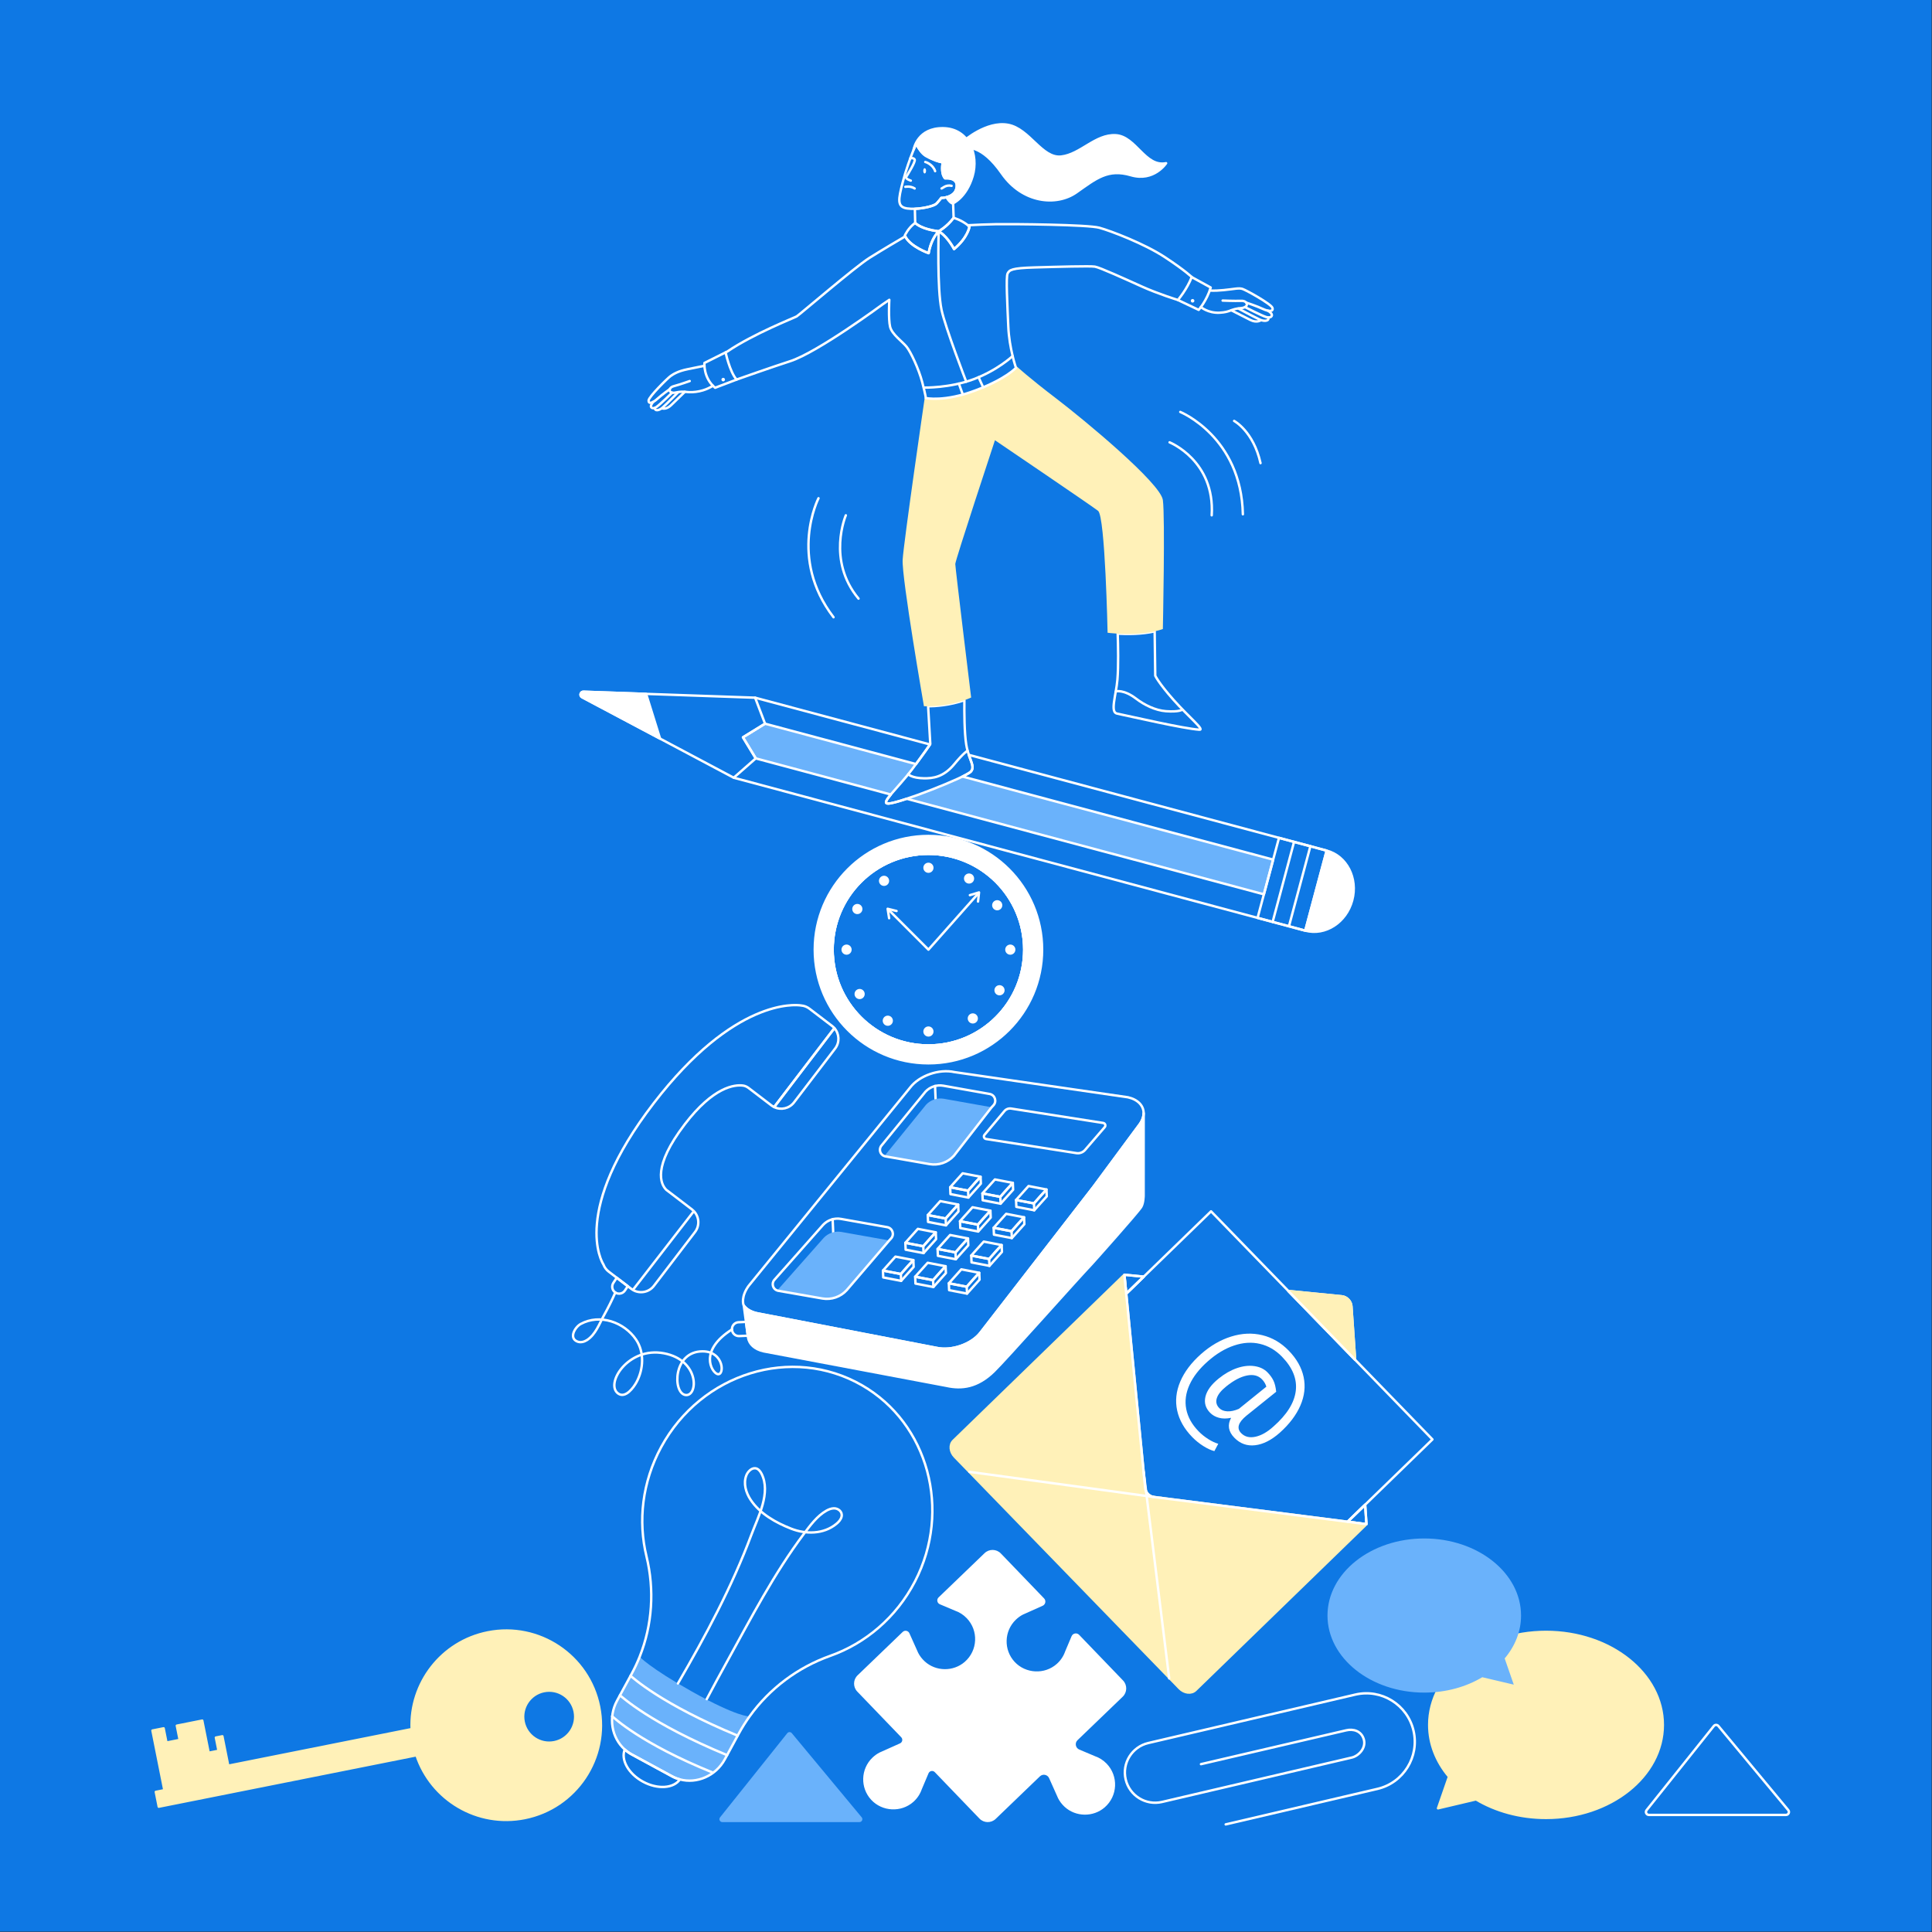<svg width="800" height="800" viewBox="0 0 800 800" fill="none" xmlns="http://www.w3.org/2000/svg">
<rect x="0" y="0" width="800" height="800" fill="#333333" stroke="none"/>
<g clip-path="url(#clip0_2387_3437)">
<path d="M0 0H799.839V799.839H0V0Z" fill="#0E78E4"/>
<path d="M599.993 735.681L595.446 748.784L611.181 745.073H611.192C619.263 749.907 629.306 752.759 640.174 752.759C666.887 752.759 688.536 735.515 688.536 714.241C688.536 692.978 666.887 675.735 640.174 675.735C613.46 675.735 591.812 692.978 591.812 714.241C591.812 722.18 594.829 729.558 599.993 735.681Z" fill="#FFF1B8"/>
<path fill-rule="evenodd" clip-rule="evenodd" d="M599.993 735.681L595.446 748.784L611.181 745.073H611.192C619.263 749.907 629.306 752.759 640.174 752.759C666.887 752.759 688.536 735.515 688.536 714.241C688.536 692.978 666.887 675.735 640.174 675.735C613.46 675.735 591.812 692.978 591.812 714.241C591.812 722.18 594.829 729.558 599.993 735.681Z" stroke="#FFF1B8" stroke-width="1.001" stroke-miterlimit="2" stroke-linecap="round" stroke-linejoin="round"/>
<path d="M379.285 316.384C378.756 317.114 378.172 317.889 377.551 318.72C374.586 322.671 371.027 326.384 368.865 328.993L312.95 314.03L307.648 305.306L316.791 299.667L379.285 316.384ZM527.191 355.957L523.35 370.319L375.452 330.746C382.806 328.31 393.171 324.176 398.564 321.549L527.191 355.957Z" fill="#6AB2FB"/>
<path fill-rule="evenodd" clip-rule="evenodd" d="M549.356 352.225L540.486 385.365L303.825 322.041L241.021 288.7C239.88 288.098 240.346 286.374 241.633 286.42L312.685 288.901L385.097 308.272C384.658 308.929 382.925 311.476 379.285 316.385L316.791 299.668L307.648 305.307L312.95 314.03L368.865 328.994C366.948 331.303 366.118 332.744 367.751 332.744C368.956 332.735 371.848 331.95 375.452 330.746L523.351 370.319L527.192 355.957L398.565 321.549C400.398 320.636 401.658 319.915 402.023 319.487C403.474 317.789 402.296 315.983 401.165 312.57L549.356 352.225Z" stroke="white" stroke-width="1.001" stroke-miterlimit="2" stroke-linecap="round" stroke-linejoin="round"/>
<path d="M549.353 352.221C557.636 354.436 562.366 363.649 559.916 372.805C557.467 381.96 548.768 387.58 540.486 385.363L549.353 352.221Z" fill="white"/>
<path d="M303.82 322.04L312.948 314.025L307.644 305.305L316.791 299.663L312.688 288.897M549.353 352.221C557.636 354.437 562.366 363.649 559.916 372.805C557.467 381.96 548.767 387.58 540.486 385.363L549.353 352.221ZM529.603 346.937L520.735 380.079L540.484 385.363L549.351 352.221L529.603 346.937Z" stroke="white" stroke-width="1.001" stroke-miterlimit="2" stroke-linecap="round" stroke-linejoin="round"/>
<path d="M273.313 305.845L267.536 287.324L241.632 286.42C240.346 286.375 239.884 288.1 241.021 288.704L273.313 305.845Z" fill="white"/>
<path d="M526.973 381.749L535.841 348.607M533.728 383.556L542.596 350.414M273.313 305.845L267.536 287.324L241.632 286.42C240.346 286.375 239.884 288.1 241.021 288.704L273.313 305.845ZM402.023 319.487C400.051 321.785 372.268 332.726 367.751 332.744C364.274 332.753 371.967 326.165 377.551 318.72C382.387 312.269 384.594 309.03 385.096 308.272C385.179 308.154 385.215 308.099 385.215 308.099L384.312 292.459C387.177 292.432 393.218 292.076 399.33 289.942C399.276 295.143 399.33 303.5 400.088 308.236C400.362 309.933 400.763 311.356 401.165 312.57C402.296 315.982 403.474 317.789 402.023 319.487Z" stroke="white" stroke-width="1.001" stroke-miterlimit="2" stroke-linecap="round" stroke-linejoin="round"/>
<path d="M376.089 320.598C376.089 320.598 377.515 322.198 382.536 322.274C386.26 322.331 390.694 321.836 395.128 316.448C399.041 311.694 400.65 310.839 400.65 310.839M489.512 293.862C489.512 293.862 488.321 294.889 482.805 294.492C478.407 294.175 473.811 291.884 470.459 289.318C465.313 285.377 462.075 286.281 462.075 286.281" stroke="white" stroke-width="1.001" stroke-miterlimit="2" stroke-linecap="round" stroke-linejoin="round"/>
<path fill-rule="evenodd" clip-rule="evenodd" d="M496.653 302.16C489.964 301.685 469.744 296.986 462.517 295.48C459.561 294.86 462.161 287.888 462.7 281.383C463.165 275.698 462.983 267.303 462.818 262.386C466.678 262.614 472.618 262.659 478.12 261.428L478.366 279.795C478.366 279.795 479.717 282.797 485.895 289.759C492.162 296.822 498.96 302.315 496.653 302.16Z" stroke="white" stroke-width="1.001" stroke-miterlimit="2" stroke-linecap="round" stroke-linejoin="round"/>
<path d="M481.514 260.47C480.419 260.853 479.279 261.163 478.12 261.428C472.618 262.66 466.678 262.614 462.818 262.386C460.272 262.24 458.63 262.003 458.63 262.003C458.63 262.003 457.645 213.826 454.689 211.526C451.732 209.227 411.986 182.291 411.986 182.291C411.986 182.291 395.561 232.002 395.561 233.535C395.561 235.068 402.131 288.829 402.131 288.829C401.2 289.249 400.26 289.613 399.329 289.942C393.217 292.077 387.176 292.433 384.312 292.46C383.216 292.479 382.587 292.442 382.587 292.442C382.587 292.442 373.335 239.229 373.773 231.783C374.211 224.337 382.924 164.597 382.924 164.597C382.924 164.597 391.072 166.524 403.938 161.652C416.803 156.779 421.055 151.779 421.055 151.779C421.055 151.779 426.001 156.341 437.498 165.111C448.994 173.879 480.528 200.03 481.514 207.037C482.5 214.045 481.514 260.47 481.514 260.47Z" fill="#FFF1B8"/>
<path fill-rule="evenodd" clip-rule="evenodd" d="M394.877 90.207C393.444 92.124 391.847 93.537 390.634 94.468C389.484 95.354 388.672 95.792 388.672 95.792C387.816 95.682 386.964 95.542 386.118 95.372C380.643 94.249 378.964 92.297 378.964 92.297L378.927 90.864L378.827 86.457C382.695 86.311 386.892 85.225 387.787 84.295C387.951 84.121 388.115 83.939 388.27 83.774C388.27 83.765 388.279 83.756 388.279 83.756C389.165 82.771 389.758 81.941 389.758 81.941C389.758 81.941 390.725 81.968 391.902 81.676C392.76 81.485 393.718 81.11 394.521 80.453L394.877 90.207Z" stroke="white" stroke-width="1.001" stroke-miterlimit="2" stroke-linecap="round" stroke-linejoin="round"/>
<path d="M402.735 72.963C400.107 81.886 394.523 84.24 394.523 84.24C394.459 84.24 393.437 84.194 391.904 81.676C393.656 81.266 395.892 80.161 396.166 77.288C396.549 73.29 391.347 73.838 391.347 73.838C389.815 72.296 390.107 68.974 390.289 67.716C390.326 67.442 390.152 67.187 389.879 67.132C388.929 66.959 386.648 66.365 383.455 64.567C381.848 63.655 380.517 61.593 379.86 60.434C379.65 60.069 379.121 60.097 378.947 60.471C378.731 60.954 378.525 61.44 378.327 61.931C378.427 61.347 380.115 52.98 390.472 53.09C401.202 53.198 405.363 64.038 402.735 72.963Z" fill="white"/>
<path fill-rule="evenodd" clip-rule="evenodd" d="M402.735 72.963C400.107 81.886 394.523 84.24 394.523 84.24C394.459 84.24 393.437 84.194 391.904 81.676C393.656 81.266 395.892 80.161 396.166 77.288C396.549 73.29 391.347 73.838 391.347 73.838C389.815 72.296 390.107 68.974 390.289 67.716C390.326 67.442 390.152 67.187 389.879 67.132C388.929 66.959 386.648 66.365 383.455 64.567C381.848 63.655 380.517 61.593 379.86 60.434C379.65 60.069 379.121 60.097 378.947 60.471C378.731 60.954 378.525 61.44 378.327 61.931C378.427 61.347 380.115 52.98 390.472 53.09C401.202 53.198 405.363 64.038 402.735 72.963Z" stroke="white" stroke-width="1.001" stroke-miterlimit="2" stroke-linecap="round" stroke-linejoin="round"/>
<path fill-rule="evenodd" clip-rule="evenodd" d="M396.165 77.288C396.028 78.765 395.371 79.769 394.523 80.453C393.72 81.11 392.762 81.485 391.904 81.676C390.726 81.968 389.76 81.941 389.76 81.941C389.76 81.941 389.167 82.771 388.281 83.756C388.281 83.756 388.272 83.765 388.272 83.774C388.117 83.939 387.953 84.121 387.789 84.295C386.894 85.225 382.697 86.311 378.829 86.457C377.724 86.485 376.657 86.457 375.689 86.321C371.31 85.718 371.967 82.598 373.774 75.535C375.006 70.727 377.049 65.079 378.318 61.967C378.318 61.949 378.327 61.94 378.327 61.931C378.524 61.44 378.731 60.954 378.947 60.471C379.121 60.097 379.65 60.069 379.86 60.434C380.517 61.593 381.848 63.655 383.455 64.567C386.648 66.365 388.929 66.959 389.879 67.132C390.152 67.187 390.326 67.442 390.289 67.716C390.107 68.974 389.815 72.296 391.347 73.838C391.347 73.838 396.548 73.29 396.165 77.288Z" stroke="white" stroke-width="1.001" stroke-miterlimit="2" stroke-linecap="round" stroke-linejoin="round"/>
<path d="M376.943 65.539C376.943 65.539 378.349 65.212 378.76 66.088C379.171 66.963 375.803 72.356 375.256 73.204C374.709 74.053 377.144 74.792 377.144 74.792M383.139 67.073C383.359 67.073 386.314 68.085 387.218 70.878" stroke="white" stroke-width="1.001" stroke-miterlimit="2" stroke-linecap="round" stroke-linejoin="round"/>
<path d="M383.467 70.741C383.467 71.346 383.203 71.836 382.878 71.836C382.554 71.836 382.291 71.346 382.291 70.741C382.291 70.136 382.554 69.646 382.878 69.646C383.203 69.646 383.467 70.136 383.467 70.741Z" fill="white"/>
<path d="M374.889 77.362C374.889 77.362 376.984 76.9 378.742 78.044M389.874 78.044C390.202 78.049 391.681 76.353 394.034 76.955" stroke="white" stroke-width="1.001" stroke-miterlimit="2" stroke-linecap="round" stroke-linejoin="round"/>
<path d="M399.139 58.299C399.139 58.299 408.501 50.047 417.411 51.688C426.321 53.331 431.412 65.732 439.419 64.828C447.426 63.925 453.626 55.508 462.002 56.001C470.379 56.492 474.156 69.386 482.861 67.579C482.861 67.579 477.81 75.34 468.285 72.547C458.759 69.755 453.914 73.861 445.701 79.651C437.489 85.441 423.406 84.14 414.866 71.835C406.324 59.531 400.092 61.338 400.092 61.338L399.139 58.299Z" fill="white"/>
<path d="M388.674 95.792C388.674 95.792 388.418 96.029 388.026 96.513C387.068 97.698 385.307 100.381 384.522 104.824C384.522 104.824 377.003 102.214 374.841 97.871C374.778 97.754 374.723 97.634 374.668 97.515C374.668 97.515 376.073 94.35 378.966 92.296C378.966 92.296 380.645 94.249 386.12 95.372C386.895 95.527 387.743 95.673 388.674 95.792ZM388.674 95.792C388.954 95.95 389.225 96.123 389.486 96.312H389.495C392.752 98.62 395.052 103.136 395.052 103.136C400.819 98.337 401.44 93.82 401.44 93.82C401.23 93.63 401.014 93.448 400.792 93.273C397.926 90.992 394.879 90.207 394.879 90.207C393.446 92.124 391.849 93.537 390.636 94.468C389.486 95.354 388.674 95.792 388.674 95.792ZM399.139 58.299C399.139 58.299 408.501 50.047 417.411 51.688C426.321 53.331 431.412 65.732 439.419 64.828C447.426 63.925 453.626 55.508 462.002 56.001C470.378 56.492 474.156 69.386 482.861 67.579C482.861 67.579 477.81 75.34 468.285 72.547C458.759 69.755 453.914 73.861 445.701 79.651C437.489 85.441 423.406 84.14 414.865 71.835C406.324 59.531 400.092 61.338 400.092 61.338L399.139 58.299Z" stroke="white" stroke-width="1.001" stroke-miterlimit="2" stroke-linecap="round" stroke-linejoin="round"/>
<path fill-rule="evenodd" clip-rule="evenodd" d="M501.332 119.058C499.69 124.533 496.35 128.31 496.35 128.31L487.701 124.204C487.701 124.204 479.543 121.687 472.755 118.62C465.966 115.555 455.4 110.737 453.375 110.409C451.348 110.08 437.991 110.463 428.355 110.737C418.72 111.011 418.008 111.832 417.241 113.2C416.475 114.569 417.132 126.23 417.515 135.264C417.898 144.297 420.69 152.29 420.69 152.29C420.69 152.29 416.803 156.779 403.938 161.652C391.072 166.524 383.353 164.827 383.353 164.827C383.353 164.827 383.353 163.896 381.875 158.257C380.396 152.618 377.112 145.775 375.442 143.639C373.772 141.505 369.337 138.493 368.572 135.318C367.805 132.143 368.243 124.15 368.243 124.15L365.505 126.011C365.505 126.011 338.57 145.912 327.155 149.58C320.093 151.843 305.393 157.035 305.393 157.035L296.114 160.566C291.187 156.542 291.679 150.301 291.679 150.301L301.205 145.538C311.963 138.229 328.715 131.678 329.865 131.021C331.015 130.364 354.008 110.573 360.003 106.795C365.095 103.592 372.668 99.14 374.839 97.871C377.002 102.215 384.52 104.824 384.52 104.824C385.305 100.381 387.067 97.698 388.025 96.513C388.417 96.029 388.673 95.792 388.673 95.792C388.953 95.95 389.224 96.123 389.484 96.312H389.493C392.751 98.62 395.05 103.136 395.05 103.136C400.817 98.337 401.438 93.82 401.438 93.82C401.228 93.631 401.012 93.448 400.79 93.273C404.257 93.09 408.683 92.889 412.369 92.835C419.65 92.725 450.472 92.999 455.235 94.313C459.998 95.627 473.904 100.91 482.445 106.549C490.985 112.188 493.558 114.788 493.558 114.788L501.332 119.058Z" stroke="white" stroke-width="1.001" stroke-miterlimit="2" stroke-linecap="round" stroke-linejoin="round"/>
<path d="M300.456 145.913C300.456 145.913 302.137 153.928 305 157.184" stroke="white" stroke-width="1.001" stroke-miterlimit="2" stroke-linecap="round" stroke-linejoin="round"/>
<path d="M298.726 157.184C298.726 156.988 298.804 156.8 298.942 156.661C299.081 156.523 299.269 156.445 299.465 156.445C299.661 156.445 299.849 156.523 299.987 156.661C300.126 156.8 300.203 156.988 300.203 157.184C300.204 157.281 300.185 157.377 300.147 157.467C300.11 157.557 300.056 157.638 299.987 157.707C299.919 157.775 299.837 157.83 299.748 157.867C299.658 157.904 299.562 157.924 299.465 157.924C299.368 157.924 299.271 157.904 299.182 157.867C299.092 157.83 299.011 157.775 298.942 157.707C298.873 157.638 298.819 157.557 298.782 157.467C298.745 157.377 298.726 157.281 298.726 157.184ZM493.085 124.55C493.085 124.404 493.128 124.261 493.209 124.14C493.29 124.018 493.406 123.923 493.541 123.867C493.676 123.811 493.824 123.797 493.968 123.825C494.111 123.854 494.243 123.924 494.346 124.027C494.45 124.131 494.52 124.263 494.548 124.406C494.577 124.549 494.562 124.698 494.506 124.833C494.45 124.968 494.356 125.084 494.234 125.165C494.112 125.246 493.97 125.289 493.823 125.289C493.627 125.289 493.44 125.211 493.301 125.073C493.162 124.934 493.085 124.746 493.085 124.55Z" fill="white"/>
<path d="M487.705 124.201C487.805 124.248 491.623 119.584 493.473 114.697M382.592 160.498C382.592 160.498 393.268 160.744 403.203 157.008C413.14 153.271 419.315 147.426 419.315 147.426" stroke="white" stroke-width="1.001" stroke-miterlimit="2" stroke-linecap="round" stroke-linejoin="round"/>
<path d="M388.67 96.436C388.67 96.436 387.995 119.455 389.872 128.306C391.405 135.534 400.091 158.049 400.091 158.049M397.044 158.852L398.682 163.377M405.205 156.208L407.109 160.384M497.26 127.156C497.26 127.156 500.263 129.721 504.971 129.491C509.679 129.26 509.369 127.948 514.064 127.553C517.277 127.281 516.862 124.46 513.928 124.567C511.113 124.669 506.264 124.46 506.264 124.46" stroke="white" stroke-width="1.001" stroke-miterlimit="2" stroke-linecap="round" stroke-linejoin="round"/>
<path d="M500.955 120.282C500.955 120.282 502.363 120.537 506.725 120.121C511.086 119.706 512.91 119.129 514.477 119.636C516.047 120.144 526.294 125.844 526.871 127.437C527.448 129.029 525.463 129.121 522.925 127.921C520.386 126.722 516.034 125.302 516.034 125.302" stroke="white" stroke-width="1.001" stroke-miterlimit="2" stroke-linecap="round" stroke-linejoin="round"/>
<path d="M515.513 127.156C515.513 127.156 522.326 130.668 524.264 131.268C526.203 131.867 526.988 130.829 526.549 130.044C526.111 129.26 525.01 128.646 525.01 128.646" stroke="white" stroke-width="1.001" stroke-miterlimit="2" stroke-linecap="round" stroke-linejoin="round"/>
<path d="M512.83 127.779C512.83 127.779 519.546 131.383 521.691 132.353C523.838 133.321 525.777 132.757 525.05 131.447M509.826 128.471C509.826 128.471 515.114 131.176 517.746 132.49C520.376 133.806 521.969 132.664 521.969 132.664M295.189 159.716C295.189 159.716 292.437 161.734 288.117 162.255C283.885 162.765 283.839 161.661 279.674 162.556C276.823 163.167 276.428 160.589 278.994 159.906C281.454 159.252 285.59 157.787 285.59 157.787" stroke="white" stroke-width="1.001" stroke-miterlimit="2" stroke-linecap="round" stroke-linejoin="round"/>
<path d="M291.71 151.458C291.71 151.458 288.549 152.105 284.667 152.893C280.785 153.682 278.887 154.863 277.666 155.722C276.445 156.582 268.643 164.293 268.571 165.84C268.498 167.386 270.239 166.942 272.113 165.221C273.986 163.499 277.369 161.107 277.369 161.107" stroke="white" stroke-width="1.001" stroke-miterlimit="2" stroke-linecap="round" stroke-linejoin="round"/>
<path d="M278.316 162.592C278.316 162.592 273.365 167.466 271.85 168.502C270.334 169.54 269.378 168.839 269.548 168.037C269.717 167.234 270.503 166.407 270.503 166.407" stroke="white" stroke-width="1.001" stroke-miterlimit="2" stroke-linecap="round" stroke-linejoin="round"/>
<path d="M280.801 162.428C280.801 162.428 275.96 167.356 274.364 168.772C272.768 170.187 270.94 170.205 271.218 168.866M283.585 162.24C283.585 162.24 279.736 166.004 277.813 167.851C275.891 169.696 274.209 169.118 274.209 169.118M350.236 213.383C350.236 213.383 342.243 231.998 355.492 247.873M338.92 206.318C338.92 206.318 326.258 230.956 345.146 255.593M484.302 183.165C484.302 183.165 503.144 190.718 501.74 213.383M488.729 170.579C488.729 170.579 513.965 180.864 514.643 212.95M511.028 174.294C511.028 174.294 519.017 178.564 521.95 191.764" stroke="white" stroke-width="1.001" stroke-miterlimit="2" stroke-linecap="round" stroke-linejoin="round"/>
<path d="M384.444 432.912C362.522 432.912 344.758 415.139 344.758 393.227C344.758 371.306 362.522 353.542 384.444 353.542C406.356 353.542 424.129 371.306 424.129 393.227C424.129 415.139 406.356 432.912 384.444 432.912ZM384.444 346.168C358.447 346.168 337.385 367.24 337.385 393.227C337.385 419.214 358.447 440.285 384.444 440.285C410.431 440.285 431.501 419.214 431.501 393.227C431.501 367.24 410.431 346.168 384.444 346.168Z" fill="white"/>
<path fill-rule="evenodd" clip-rule="evenodd" d="M384.444 432.912C362.522 432.912 344.758 415.139 344.758 393.227C344.758 371.306 362.522 353.542 384.444 353.542C406.356 353.542 424.129 371.306 424.129 393.227C424.129 415.139 406.356 432.912 384.444 432.912ZM384.444 346.168C358.447 346.168 337.385 367.24 337.385 393.227C337.385 419.214 358.447 440.285 384.444 440.285C410.431 440.285 431.501 419.214 431.501 393.227C431.501 367.24 410.431 346.168 384.444 346.168Z" stroke="white" stroke-width="1.001" stroke-miterlimit="2" stroke-linecap="round" stroke-linejoin="round"/>
<path fill-rule="evenodd" clip-rule="evenodd" d="M424.13 393.226C424.13 415.138 406.356 432.911 384.445 432.911C362.523 432.911 344.759 415.138 344.759 393.226C344.759 371.306 362.523 353.541 384.445 353.541C406.356 353.541 424.13 371.306 424.13 393.226Z" stroke="white" stroke-width="1.001" stroke-miterlimit="2" stroke-linecap="round" stroke-linejoin="round"/>
<path fill-rule="evenodd" clip-rule="evenodd" d="M424.13 393.226C424.13 415.138 406.356 432.911 384.445 432.911C362.523 432.911 344.759 415.138 344.759 393.226C344.759 371.306 362.523 353.541 384.445 353.541C406.356 353.541 424.13 371.306 424.13 393.226Z" stroke="white" stroke-width="1.001" stroke-miterlimit="2" stroke-linecap="round" stroke-linejoin="round"/>
<path d="M382.335 359.323C382.335 358.764 382.557 358.228 382.952 357.833C383.347 357.438 383.883 357.216 384.442 357.216C384.719 357.216 384.993 357.27 385.249 357.376C385.505 357.482 385.737 357.637 385.933 357.833C386.128 358.029 386.284 358.261 386.39 358.517C386.495 358.772 386.55 359.047 386.55 359.323C386.55 359.6 386.496 359.874 386.39 360.13C386.284 360.386 386.129 360.618 385.933 360.814C385.737 361.01 385.505 361.165 385.249 361.271C384.993 361.377 384.719 361.431 384.442 361.431C384.165 361.431 383.891 361.376 383.636 361.271C383.38 361.165 383.148 361.009 382.952 360.814C382.756 360.618 382.601 360.386 382.495 360.13C382.389 359.874 382.335 359.6 382.335 359.323ZM382.335 427.127C382.335 426.568 382.557 426.032 382.952 425.636C383.347 425.241 383.883 425.019 384.442 425.019C384.719 425.019 384.993 425.073 385.249 425.179C385.505 425.285 385.737 425.44 385.933 425.636C386.128 425.832 386.284 426.064 386.39 426.32C386.495 426.576 386.55 426.85 386.55 427.127C386.55 427.403 386.495 427.677 386.39 427.933C386.284 428.189 386.128 428.421 385.933 428.617C385.737 428.813 385.505 428.968 385.249 429.074C384.993 429.18 384.719 429.234 384.442 429.234C383.883 429.234 383.347 429.012 382.952 428.617C382.557 428.221 382.335 427.685 382.335 427.127ZM350.541 395.333C350.264 395.333 349.99 395.278 349.734 395.172C349.479 395.066 349.246 394.911 349.051 394.715C348.855 394.52 348.7 394.287 348.594 394.032C348.488 393.776 348.434 393.502 348.434 393.225C348.434 392.948 348.488 392.674 348.594 392.418C348.7 392.163 348.855 391.93 349.051 391.735C349.247 391.539 349.479 391.384 349.735 391.278C349.991 391.172 350.265 391.117 350.542 391.117C351.101 391.118 351.637 391.34 352.032 391.735C352.427 392.13 352.649 392.666 352.649 393.225C352.649 393.784 352.427 394.32 352.032 394.716C351.636 395.111 351.1 395.333 350.541 395.333ZM418.344 395.333C418.068 395.333 417.793 395.279 417.538 395.173C417.282 395.067 417.05 394.912 416.854 394.716C416.658 394.52 416.503 394.288 416.397 394.032C416.291 393.776 416.237 393.502 416.237 393.225C416.237 392.949 416.291 392.674 416.397 392.419C416.503 392.163 416.658 391.931 416.854 391.735C417.05 391.539 417.282 391.384 417.538 391.278C417.793 391.172 418.068 391.118 418.344 391.118C419.508 391.118 420.451 392.061 420.451 393.225C420.451 394.389 419.508 395.333 418.344 395.333ZM364.293 365.879C363.662 364.901 363.943 363.596 364.921 362.966C365.899 362.334 367.203 362.615 367.834 363.594C368.466 364.572 368.184 365.877 367.206 366.508C366.974 366.658 366.714 366.761 366.441 366.81C366.169 366.86 365.89 366.855 365.619 366.797C365.349 366.738 365.092 366.627 364.865 366.47C364.637 366.312 364.443 366.111 364.293 365.879ZM401.049 422.855C400.418 421.878 400.7 420.574 401.677 419.942C402.655 419.311 403.96 419.593 404.591 420.571C404.741 420.803 404.844 421.063 404.893 421.336C404.943 421.608 404.938 421.887 404.88 422.158C404.822 422.428 404.71 422.685 404.553 422.912C404.395 423.14 404.195 423.334 403.962 423.484C403.729 423.634 403.469 423.737 403.197 423.787C402.925 423.836 402.645 423.832 402.375 423.773C402.104 423.715 401.848 423.604 401.62 423.446C401.393 423.289 401.199 423.088 401.049 422.855ZM357.097 413.375C356.627 413.678 356.056 413.782 355.51 413.664C354.963 413.546 354.486 413.216 354.183 412.747C353.552 411.768 353.833 410.464 354.811 409.833C355.79 409.202 357.094 409.484 357.725 410.461C358.356 411.439 358.074 412.744 357.097 413.375ZM414.071 376.617C413.093 377.248 411.788 376.966 411.157 375.988C411.007 375.755 410.904 375.495 410.855 375.223C410.805 374.951 410.81 374.671 410.868 374.401C410.927 374.13 411.038 373.874 411.195 373.646C411.353 373.419 411.554 373.224 411.786 373.074C412.764 372.444 414.069 372.724 414.699 373.703C415.331 374.681 415.049 375.986 414.071 376.617ZM353.96 378.236C353.475 377.959 353.12 377.5 352.973 376.961C352.826 376.422 352.899 375.846 353.176 375.361C353.754 374.35 355.041 373.999 356.051 374.576C357.062 375.154 357.413 376.442 356.836 377.451C356.559 377.937 356.1 378.292 355.561 378.439C355.021 378.586 354.446 378.513 353.96 378.236ZM412.83 411.875C412.59 411.738 412.379 411.555 412.209 411.336C412.04 411.117 411.915 410.867 411.842 410.6C411.77 410.333 411.75 410.054 411.785 409.779C411.82 409.505 411.909 409.24 412.046 409C412.623 407.989 413.911 407.638 414.922 408.215C415.933 408.793 416.284 410.08 415.706 411.09C415.129 412.101 413.841 412.452 412.83 411.875ZM369.452 423.705C368.874 424.716 367.586 425.067 366.576 424.49C366.091 424.212 365.736 423.753 365.588 423.214C365.441 422.675 365.514 422.099 365.791 421.613C366.369 420.603 367.656 420.251 368.667 420.829C369.152 421.107 369.507 421.565 369.655 422.105C369.802 422.644 369.729 423.219 369.452 423.705ZM403.091 364.835C402.81 365.314 402.352 365.663 401.815 365.806C401.279 365.95 400.708 365.876 400.226 365.6C399.744 365.325 399.39 364.87 399.241 364.335C399.092 363.8 399.16 363.228 399.43 362.743C399.568 362.503 399.751 362.292 399.97 362.123C400.189 361.953 400.439 361.829 400.706 361.756C400.973 361.683 401.251 361.664 401.526 361.699C401.801 361.734 402.065 361.822 402.306 361.96C403.317 362.537 403.667 363.824 403.091 364.835Z" fill="white"/>
<path d="M368.17 376.955L384.441 393.226L404.928 370.131" stroke="white" stroke-width="1.001" stroke-miterlimit="2" stroke-linecap="round" stroke-linejoin="round"/>
<path d="M368.17 380.214L367.552 376.307L371.244 377.226M401.605 370.666L405.393 369.527L404.979 373.309M473.555 460.938C473.558 462.49 472.964 464.169 471.701 465.822L452.779 491.417L406.041 551.743C402.298 556.644 394.057 559.512 387.74 558.114L314.642 544.012L313.408 543.773C310.918 543.223 309.079 542.079 308.001 540.6H307.992C307.684 540.137 306.829 536.851 309.97 532.483L376.898 450.301C380.649 445.39 388.882 442.523 395.2 443.93L467.023 454.353C471.209 455.285 473.55 457.869 473.555 460.938Z" stroke="white" stroke-width="1.001" stroke-miterlimit="2" stroke-linecap="round" stroke-linejoin="round"/>
<path d="M473.564 460.929L473.544 495.124C473.544 495.124 473.514 498.248 472.541 499.807C471.055 502.19 452.656 522.786 452.097 523.377C445.677 530.139 416.624 562.875 411.532 567.835C404.695 574.488 398.243 575.242 391.918 573.843L316.219 559.562C312.429 558.721 310.151 556.527 309.751 553.832L309.735 553.677L309.655 553.087L308.897 547.375L307.992 540.601H308.002C309.079 542.079 310.919 543.223 313.408 543.773L314.642 544.012L387.741 558.114C394.057 559.513 402.299 556.645 406.042 551.744L452.779 491.417L471.702 465.823C472.964 464.17 473.558 462.49 473.555 460.939L473.564 460.929Z" fill="white"/>
<path fill-rule="evenodd" clip-rule="evenodd" d="M473.564 460.929L473.544 495.124C473.544 495.124 473.514 498.248 472.541 499.807C471.055 502.19 452.656 522.786 452.097 523.377C445.677 530.139 416.624 562.875 411.532 567.835C404.695 574.488 398.243 575.242 391.918 573.843L316.219 559.562C312.429 558.721 310.151 556.527 309.751 553.832L309.735 553.677L309.655 553.087L308.897 547.375L307.992 540.601H308.002C309.079 542.079 310.919 543.223 313.408 543.773L314.642 544.012L387.741 558.114C394.057 559.513 402.299 556.645 406.042 551.744L452.779 491.417L471.702 465.823C472.964 464.17 473.558 462.49 473.555 460.939L473.564 460.929Z" stroke="white" stroke-width="1.001" stroke-miterlimit="2" stroke-linecap="round" stroke-linejoin="round"/>
<path fill-rule="evenodd" clip-rule="evenodd" d="M445.72 477.483L408.309 471.635C407.499 471.508 407.138 470.546 407.664 469.918L415.923 460.068C416.255 459.672 416.683 459.368 417.167 459.187C417.651 459.005 418.174 458.951 418.685 459.031L456.809 464.994C457.625 465.121 457.983 466.096 457.444 466.721L449.301 476.167C448.865 476.673 448.308 477.059 447.681 477.289C447.055 477.519 446.38 477.586 445.72 477.483ZM406.035 487.273L403.836 489.66L400.855 493.041L395.762 492.064L393.441 491.617L398.621 485.84L406.035 487.273Z" stroke="white" stroke-width="1.001" stroke-miterlimit="2" stroke-linecap="round" stroke-linejoin="round"/>
<path fill-rule="evenodd" clip-rule="evenodd" d="M406.035 487.273L406.158 490.108L400.978 495.885L393.564 494.46L393.441 491.617L395.762 492.064L400.855 493.041L403.836 489.66L406.035 487.273Z" stroke="white" stroke-width="1.001" stroke-miterlimit="2" stroke-linecap="round" stroke-linejoin="round"/>
<path d="M400.979 495.885C400.986 495.629 400.856 493.041 400.856 493.041M419.388 489.814L417.189 492.202L414.207 495.582L409.114 494.605L406.794 494.158L411.974 488.381L419.388 489.814Z" stroke="white" stroke-width="1.001" stroke-miterlimit="2" stroke-linecap="round" stroke-linejoin="round"/>
<path fill-rule="evenodd" clip-rule="evenodd" d="M419.388 489.814L419.51 492.649L414.33 498.426L406.917 497.001L406.794 494.158L409.114 494.605L414.207 495.582L417.19 492.201L419.388 489.814Z" stroke="white" stroke-width="1.001" stroke-miterlimit="2" stroke-linecap="round" stroke-linejoin="round"/>
<path d="M414.33 498.428C414.337 498.171 414.207 495.584 414.207 495.584M433.32 492.542L431.121 494.93L428.139 498.31L423.047 497.333L420.725 496.886L425.905 491.11L433.32 492.542Z" stroke="white" stroke-width="1.001" stroke-miterlimit="2" stroke-linecap="round" stroke-linejoin="round"/>
<path fill-rule="evenodd" clip-rule="evenodd" d="M433.32 492.542L433.442 495.378L428.262 501.153L420.848 499.73L420.725 496.885L423.047 497.333L428.139 498.31L431.121 494.93L433.32 492.542Z" stroke="white" stroke-width="1.001" stroke-miterlimit="2" stroke-linecap="round" stroke-linejoin="round"/>
<path d="M428.261 501.154C428.269 500.898 428.139 498.311 428.139 498.311M396.758 498.788L394.56 501.176L391.577 504.556L386.485 503.58L384.164 503.132L389.344 497.355L396.758 498.788Z" stroke="white" stroke-width="1.001" stroke-miterlimit="2" stroke-linecap="round" stroke-linejoin="round"/>
<path fill-rule="evenodd" clip-rule="evenodd" d="M396.758 498.788L396.88 501.624L391.7 507.401L384.287 505.977L384.164 503.132L386.485 503.58L391.577 504.556L394.56 501.176L396.758 498.788Z" stroke="white" stroke-width="1.001" stroke-miterlimit="2" stroke-linecap="round" stroke-linejoin="round"/>
<path d="M391.7 507.4C391.708 507.144 391.577 504.556 391.577 504.556M410.109 501.329L407.911 503.717L404.93 507.097L399.837 506.122L397.516 505.674L402.696 499.897L410.109 501.329Z" stroke="white" stroke-width="1.001" stroke-miterlimit="2" stroke-linecap="round" stroke-linejoin="round"/>
<path fill-rule="evenodd" clip-rule="evenodd" d="M410.109 501.329L410.232 504.165L405.052 509.942L397.639 508.518L397.516 505.674L399.836 506.121L404.929 507.097L407.911 503.717L410.109 501.329Z" stroke="white" stroke-width="1.001" stroke-miterlimit="2" stroke-linecap="round" stroke-linejoin="round"/>
<path d="M405.051 509.941C405.058 509.685 404.928 507.097 404.928 507.097M424.043 504.055L421.845 506.443L418.863 509.823L413.77 508.846L411.45 508.399L416.63 502.623L424.043 504.055Z" stroke="white" stroke-width="1.001" stroke-miterlimit="2" stroke-linecap="round" stroke-linejoin="round"/>
<path fill-rule="evenodd" clip-rule="evenodd" d="M424.043 504.055L424.166 506.891L418.986 512.668L411.573 511.243L411.45 508.399L413.77 508.846L418.863 509.823L421.844 506.443L424.043 504.055Z" stroke="white" stroke-width="1.001" stroke-miterlimit="2" stroke-linecap="round" stroke-linejoin="round"/>
<path d="M418.985 512.669C418.992 512.413 418.862 509.825 418.862 509.825M387.479 510.279L385.281 512.668L382.299 516.047L377.206 515.07L374.886 514.623L380.066 508.846L387.479 510.279Z" stroke="white" stroke-width="1.001" stroke-miterlimit="2" stroke-linecap="round" stroke-linejoin="round"/>
<path fill-rule="evenodd" clip-rule="evenodd" d="M387.479 510.28L387.602 513.114L382.422 518.891L375.009 517.467L374.886 514.623L377.206 515.07L382.299 516.047L385.281 512.668L387.479 510.28Z" stroke="white" stroke-width="1.001" stroke-miterlimit="2" stroke-linecap="round" stroke-linejoin="round"/>
<path d="M382.424 518.891C382.431 518.636 382.301 516.048 382.301 516.048M400.83 512.821L398.632 515.208L395.649 518.589L390.557 517.612L388.236 517.164L393.416 511.387L400.83 512.821Z" stroke="white" stroke-width="1.001" stroke-miterlimit="2" stroke-linecap="round" stroke-linejoin="round"/>
<path fill-rule="evenodd" clip-rule="evenodd" d="M400.83 512.821L400.952 515.655L395.772 521.432L388.359 520.008L388.236 517.164L390.557 517.612L395.649 518.589L398.632 515.208L400.83 512.821Z" stroke="white" stroke-width="1.001" stroke-miterlimit="2" stroke-linecap="round" stroke-linejoin="round"/>
<path d="M395.772 521.433C395.779 521.177 395.649 518.589 395.649 518.589M414.764 515.549L412.566 517.936L409.583 521.316L404.491 520.34L402.17 519.892L407.35 514.116L414.764 515.549Z" stroke="white" stroke-width="1.001" stroke-miterlimit="2" stroke-linecap="round" stroke-linejoin="round"/>
<path fill-rule="evenodd" clip-rule="evenodd" d="M414.764 515.549L414.886 518.383L409.706 524.16L402.293 522.736L402.17 519.892L404.491 520.34L409.583 521.316L412.566 517.935L414.764 515.549Z" stroke="white" stroke-width="1.001" stroke-miterlimit="2" stroke-linecap="round" stroke-linejoin="round"/>
<path d="M409.706 524.161C409.713 523.905 409.583 521.316 409.583 521.316M378.2 521.771L376.002 524.158L373.02 527.539L367.928 526.562L365.606 526.115L370.786 520.338L378.2 521.771Z" stroke="white" stroke-width="1.001" stroke-miterlimit="2" stroke-linecap="round" stroke-linejoin="round"/>
<path fill-rule="evenodd" clip-rule="evenodd" d="M378.2 521.771L378.322 524.606L373.142 530.383L365.729 528.959L365.606 526.115L367.928 526.562L373.02 527.539L376.002 524.158L378.2 521.771Z" stroke="white" stroke-width="1.001" stroke-miterlimit="2" stroke-linecap="round" stroke-linejoin="round"/>
<path d="M373.145 530.385C373.153 530.129 373.023 527.541 373.023 527.541M391.551 524.314L389.353 526.702L386.371 530.082L381.278 529.106L378.958 528.658L384.138 522.882L391.551 524.314Z" stroke="white" stroke-width="1.001" stroke-miterlimit="2" stroke-linecap="round" stroke-linejoin="round"/>
<path fill-rule="evenodd" clip-rule="evenodd" d="M391.551 524.314L391.674 527.15L386.494 532.926L379.081 531.502L378.958 528.659L381.278 529.106L386.371 530.082L389.352 526.702L391.551 524.314Z" stroke="white" stroke-width="1.001" stroke-miterlimit="2" stroke-linecap="round" stroke-linejoin="round"/>
<path d="M386.495 532.924C386.502 532.668 386.372 530.08 386.372 530.08M405.485 527.04L403.287 529.428L400.305 532.808L395.212 531.831L392.892 531.383L398.072 525.607L405.485 527.04Z" stroke="white" stroke-width="1.001" stroke-miterlimit="2" stroke-linecap="round" stroke-linejoin="round"/>
<path fill-rule="evenodd" clip-rule="evenodd" d="M405.485 527.04L405.608 529.875L400.428 535.651L393.015 534.228L392.892 531.383L395.212 531.831L400.305 532.808L403.287 529.428L405.485 527.04Z" stroke="white" stroke-width="1.001" stroke-miterlimit="2" stroke-linecap="round" stroke-linejoin="round"/>
<path d="M400.427 535.652C400.434 535.396 400.304 532.809 400.304 532.809M345.013 510.26L344.778 504.824" stroke="white" stroke-width="1.001" stroke-miterlimit="2" stroke-linecap="round" stroke-linejoin="round"/>
<path d="M368.166 513.701L350.595 534.23C348.05 537.025 344.252 538.321 340.525 537.68L322.239 534.478C322.092 534.448 321.944 534.418 321.814 534.369L341.075 512.58C342.005 511.59 343.167 510.848 344.456 510.42C345.745 509.993 347.121 509.894 348.458 510.132L367.611 513.542C367.805 513.579 367.999 513.626 368.166 513.701Z" fill="#6AB2FB"/>
<path d="M387.412 455.108L387.177 449.671M368.979 512.818L368.167 513.703L350.597 534.232C348.051 537.026 344.253 538.323 340.527 537.681L322.24 534.48C322.093 534.45 321.945 534.42 321.815 534.371C319.99 533.755 319.321 531.383 320.709 529.898L340.843 507.175C341.773 506.186 342.935 505.444 344.224 505.016C345.514 504.589 346.889 504.49 348.226 504.729L367.379 508.138C369.57 508.528 370.47 511.173 368.979 512.818Z" stroke="white" stroke-width="1.001" stroke-miterlimit="2" stroke-linecap="round" stroke-linejoin="round"/>
<path d="M410.565 458.548L394.982 478.581C392.436 481.376 388.637 482.673 384.911 482.03L366.626 478.829C366.478 478.799 366.331 478.769 366.201 478.719L383.473 457.427C384.404 456.438 385.566 455.696 386.855 455.268C388.144 454.841 389.52 454.742 390.857 454.98L410.01 458.39C410.203 458.427 410.397 458.473 410.565 458.548Z" fill="#6AB2FB"/>
<path fill-rule="evenodd" clip-rule="evenodd" d="M411.376 457.665L410.565 458.549L394.983 478.582C392.436 481.376 388.638 482.673 384.912 482.031L366.626 478.83C366.478 478.8 366.331 478.77 366.201 478.72C364.375 478.105 363.707 475.733 365.095 474.248L383.241 452.022C384.171 451.033 385.333 450.291 386.622 449.863C387.911 449.436 389.286 449.337 390.624 449.575L409.777 452.985C411.967 453.374 412.867 456.021 411.376 457.665ZM345.514 425.73L320.56 458.419C320.168 458.235 319.802 458.004 319.443 457.736L310.056 450.57C310.055 450.561 310.055 450.561 310.046 450.561C309.347 450.025 308.554 449.63 307.682 449.513C304.182 449.062 295.453 449.959 283.542 465.553C270.058 483.224 273.582 490.368 275.882 492.671L277.157 493.638L286.545 500.813C286.829 501.029 287.086 501.265 287.316 501.511L262.066 534.139C261.846 534.007 261.632 533.864 261.427 533.709L259.953 532.586L255.382 529.094L252.039 526.535C251.052 525.787 250.301 524.77 249.875 523.607C249.875 523.607 249.866 523.607 249.855 523.57C249.249 522.638 236.421 501.391 270.662 456.849C304.048 413.413 329.321 415.991 331.609 416.331C331.729 416.344 331.784 416.36 331.784 416.36C332.985 416.454 334.164 416.896 335.174 417.675L344.572 424.848C344.914 425.112 345.229 425.407 345.514 425.73ZM287.316 501.512C289.535 503.836 289.804 507.513 287.798 510.14L270.762 532.448C268.687 535.159 264.926 535.833 262.066 534.139L287.316 501.512Z" stroke="white" stroke-width="1.001" stroke-miterlimit="2" stroke-linecap="round" stroke-linejoin="round"/>
<path fill-rule="evenodd" clip-rule="evenodd" d="M345.814 434.174L328.777 456.482C326.815 459.042 323.348 459.786 320.559 458.418L345.513 425.729C347.569 428.061 347.768 431.614 345.814 434.174ZM259.952 532.585L258.768 534.381C258.246 535.18 257.381 535.628 256.496 535.667C255.894 535.694 255.299 535.531 254.795 535.201C253.479 534.335 253.109 532.543 253.975 531.227L255.381 529.093L259.952 532.585ZM309.656 553.087L306.073 553.241C305.696 553.257 305.32 553.199 304.966 553.068C304.613 552.938 304.288 552.738 304.013 552.481C303.735 552.227 303.511 551.92 303.352 551.579C303.193 551.238 303.103 550.869 303.087 550.493C303.018 548.917 304.248 547.576 305.825 547.507L308.898 547.375L309.656 553.087Z" stroke="white" stroke-width="1.001" stroke-miterlimit="2" stroke-linecap="round" stroke-linejoin="round"/>
<path d="M254.796 535.201C253.402 538.375 251.848 541.489 250.164 544.519C248.17 548.108 246.632 552.657 242.974 554.951C241.817 555.676 240.336 556.019 239.069 555.511C235.406 554.043 238.141 549.498 240.434 548.244C248.387 543.901 258.493 547.48 263.384 554.717C266.881 559.891 266.478 566.956 263.575 572.305C262.389 574.491 259.065 579.126 256.03 577.078C250.386 573.266 259.897 557.511 274.926 560.369C289.955 563.226 289.081 578.498 283.783 577.631C278.484 576.765 278.622 559.496 291.002 559.565C299.99 559.615 300.112 570.021 296.997 568.95C294.697 568.159 289.201 559.314 303.086 550.494M473.605 528.638L466.351 535.682L465.585 527.844L473.605 528.638ZM565.826 631.124L558.016 630.12L565.269 623.086L565.826 631.124ZM561.118 563.04L533.492 534.578L555.619 536.772C557.658 536.967 559.452 538.813 559.584 540.859L561.118 563.04Z" stroke="white" stroke-width="1.001" stroke-miterlimit="2" stroke-linecap="round" stroke-linejoin="round"/>
<path d="M565.252 631.05C565.483 631.079 565.577 631.363 565.41 631.525L495.045 699.821C493.358 701.464 490.383 701.135 488.403 699.091L395.333 603.211C393.345 601.167 393.107 598.193 394.804 596.551L465.169 528.245C465.336 528.082 465.616 528.186 465.639 528.417L466.349 535.681L474.215 616.259C474.388 618.038 475.93 619.635 477.709 619.863L558.014 630.119L565.252 631.05Z" fill="#FFF1B8"/>
<path fill-rule="evenodd" clip-rule="evenodd" d="M565.252 631.05C565.483 631.079 565.577 631.363 565.41 631.525L495.045 699.821C493.358 701.464 490.383 701.135 488.403 699.091L395.333 603.211C393.345 601.167 393.107 598.193 394.804 596.551L465.169 528.245C465.336 528.082 465.616 528.186 465.639 528.417L466.349 535.681L474.215 616.259C474.388 618.038 475.93 619.635 477.709 619.863L558.014 630.119L565.252 631.05Z" stroke="#FFF1B8" stroke-width="1.001" stroke-miterlimit="2" stroke-linecap="round" stroke-linejoin="round"/>
<path fill-rule="evenodd" clip-rule="evenodd" d="M465.584 527.844L473.604 528.638L466.349 535.681L465.584 527.844ZM565.826 631.124L558.016 630.12L565.269 623.086L565.826 631.124Z" stroke="white" stroke-width="1.001" stroke-miterlimit="2" stroke-linecap="round" stroke-linejoin="round"/>
<path d="M561.118 563.04L533.492 534.578L555.618 536.772C557.658 536.967 559.451 538.813 559.584 540.859L561.118 563.04Z" fill="#FFF1B8"/>
<path fill-rule="evenodd" clip-rule="evenodd" d="M561.118 563.04L533.492 534.578L555.618 536.772C557.658 536.967 559.451 538.813 559.584 540.859L561.118 563.04Z" stroke="#FFF1B8" stroke-width="1.001" stroke-miterlimit="2" stroke-linecap="round" stroke-linejoin="round"/>
<path fill-rule="evenodd" clip-rule="evenodd" d="M593.14 596.031L558.017 630.124L477.711 619.861C475.93 619.635 474.385 618.043 474.212 616.257L466.345 535.681L501.468 501.588L593.14 596.031Z" stroke="white" stroke-width="1.001" stroke-miterlimit="2" stroke-linecap="round" stroke-linejoin="round"/>
<path d="M507.791 574.064C505.674 575.749 504.366 577.37 503.866 578.925C503.367 580.48 503.698 581.857 504.861 583.055C505.654 583.872 506.763 584.32 508.191 584.402C509.619 584.483 511.217 584.141 512.984 583.377L513.189 583.219L524.37 574.19C524.024 573.045 523.429 572.036 522.583 571.165C521.038 569.573 518.949 569.042 516.319 569.574C513.689 570.104 510.847 571.601 507.791 574.064ZM529.86 593.327C526.407 596.36 523.015 598.067 519.683 598.447C516.351 598.827 513.488 597.784 511.097 595.32C508.626 592.776 508.184 590.032 509.771 587.092C507.9 587.48 506.223 587.475 504.741 587.077C503.258 586.679 502.027 585.977 501.05 584.969C499.174 583.037 498.543 580.807 499.157 578.282C499.772 575.755 501.6 573.268 504.641 570.817C507.084 568.842 509.588 567.41 512.148 566.523C514.712 565.635 517.126 565.353 519.396 565.675C521.664 565.997 523.493 566.873 524.88 568.302C525.95 569.405 526.761 570.533 527.314 571.688C527.867 572.844 528.243 574.381 528.443 576.303L516.101 586.22C512.705 589.014 511.979 591.41 513.922 593.411C515.415 594.949 517.386 595.454 519.836 594.927C522.284 594.4 524.774 592.989 527.303 590.692C532.848 585.812 535.929 580.911 536.546 575.991C537.162 571.07 535.265 566.337 530.853 561.791C528.197 559.056 525.162 557.283 521.745 556.474C518.331 555.665 514.749 555.891 511.002 557.15C507.253 558.409 503.633 560.588 500.139 563.688C496.605 566.801 494.072 570.053 492.539 573.445C491.007 576.835 490.558 580.172 491.193 583.455C491.828 586.737 493.526 589.801 496.288 592.646C497.476 593.871 498.818 594.953 500.314 595.894C501.808 596.836 503.191 597.483 504.46 597.838L502.845 600.872C501.495 600.543 499.973 599.846 498.278 598.782C496.593 597.724 495.041 596.468 493.656 595.04C490.354 591.638 488.278 587.969 487.431 584.033C486.584 580.096 487.009 576.122 488.706 572.11C490.402 568.097 493.255 564.303 497.265 560.727C501.167 557.258 505.345 554.828 509.799 553.44C514.252 552.05 518.548 551.859 522.685 552.867C526.821 553.874 530.469 556.004 533.626 559.257C536.916 562.646 538.974 566.292 539.802 570.194C540.629 574.097 540.182 578.034 538.459 582.006C536.736 585.977 533.87 589.75 529.86 593.327Z" fill="white"/>
<path d="M477.711 619.863L401.4 609.463M473.565 609.461L484.138 694.99" stroke="white" stroke-width="1.001" stroke-miterlimit="2" stroke-linecap="round" stroke-linejoin="round"/>
<path d="M310.375 710.74C308.72 713.046 307.212 715.454 305.858 717.949L300.147 728.468C296.387 735.391 288.552 738.7 281.536 736.817C280.392 736.521 279.281 736.08 278.211 735.498L261.553 726.454C260.523 725.895 259.563 725.216 258.692 724.432C253.253 719.58 251.733 711.173 255.504 704.227L261.548 693.097C262.792 690.808 263.9 688.448 264.865 686.029C264.865 686.029 268.98 690.571 286.508 700.432C305.374 711.045 310.375 710.74 310.375 710.74Z" fill="#6AB2FB"/>
<path fill-rule="evenodd" clip-rule="evenodd" d="M378.875 654.836C371.062 669.88 358.266 680.509 343.822 685.637C330.439 690.389 318.708 699.107 310.375 710.74C308.72 713.046 307.212 715.454 305.858 717.949L300.147 728.468C296.387 735.391 288.552 738.7 281.536 736.817C280.392 736.521 279.281 736.08 278.211 735.498L261.553 726.454C260.523 725.895 259.563 725.216 258.692 724.432C253.253 719.58 251.733 711.173 255.504 704.226L261.548 693.096C262.792 690.808 263.9 688.448 264.865 686.029C270.151 672.799 271.044 658.252 267.705 644.507C264.15 629.901 265.886 613.733 273.785 599.185C290.399 568.588 327.884 556.933 356.924 573.616C384.369 589.387 394.116 625.457 378.875 654.836Z" stroke="white" stroke-width="1.001" stroke-miterlimit="2" stroke-linecap="round" stroke-linejoin="round"/>
<path d="M261.097 693.929C261.911 694.544 273.665 705.561 305.45 718.7M256.717 701.994C257.534 702.609 269.288 713.626 301.073 726.765M253.478 710.673C254.241 711.259 265.176 721.833 295.166 733.996M280.717 697.085C292.177 677.389 303.136 656.915 311.12 635.55C313.953 627.969 319.328 618.106 315.318 610.205C314.782 609.151 313.952 608.115 312.787 607.979C311.11 607.784 309.586 609.473 309.017 610.96C307.733 614.311 308.884 618.084 310.788 620.985C314.613 626.808 321.319 630.544 327.626 633.004C333.583 635.329 340.982 635.397 346.323 631.001C347.297 630.2 348.219 629.204 348.488 627.968C348.926 625.953 347.077 624.521 345.269 624.568C344.196 624.596 343.149 625.007 342.193 625.544C338.37 627.689 335.421 631.727 332.807 635.211C320.55 651.545 311.03 669.919 301.192 687.774C298.305 693.015 295.444 698.272 292.649 703.563M281.536 736.818C278.938 740.577 272.276 741.033 266.246 737.758C260.213 734.483 256.971 728.66 258.691 724.434C259.562 725.217 260.523 725.896 261.553 726.455L278.21 735.499C279.281 736.081 280.392 736.522 281.536 736.818Z" stroke="white" stroke-width="1.001" stroke-miterlimit="2" stroke-linecap="round" stroke-linejoin="round"/>
<path d="M360.746 745.262C356.143 740.288 356.35 732.522 361.263 727.798C362.17 726.925 363.185 726.202 364.267 725.655L365.361 725.173L365.438 725.136L372.685 721.889C373.68 721.443 373.932 720.146 373.176 719.36L354.973 700.437C353.164 698.555 353.216 695.53 355.104 693.714L373.782 675.747C374.646 674.917 376.07 675.193 376.56 676.286L379.65 683.181L379.687 683.26L380.175 684.36C380.827 685.659 381.746 686.869 382.886 687.92C387.484 692.165 394.741 692.252 399.467 688.151C404.91 683.427 405.23 675.185 400.302 670.063C398.892 668.596 397.208 667.545 395.4 666.929L395.394 666.922C395.215 666.838 392.154 665.531 389.178 664.295C388.027 663.816 387.745 662.316 388.643 661.452L407.704 643.116C409.589 641.304 412.613 641.363 414.426 643.246L432.331 661.861C433.244 662.809 432.939 664.376 431.737 664.915L424.826 668.009L424.748 668.046L423.654 668.528C422.578 669.069 421.557 669.798 420.65 670.671C415.742 675.392 415.53 683.168 420.139 688.141C424.7 693.063 432.583 693.449 437.594 688.986C439.186 687.573 440.386 685.773 441.078 683.76L441.085 683.754C441.162 683.574 442.476 680.51 443.716 677.532C444.242 676.268 445.892 675.958 446.842 676.946L465.025 695.848C466.84 697.735 466.774 700.76 464.894 702.57L446.181 720.569C444.954 721.751 445.34 723.802 446.913 724.455C449.063 725.348 451.209 726.254 453.349 727.171L453.356 727.178C455.158 727.787 456.84 728.838 458.251 730.305C463.176 735.424 462.866 743.666 457.431 748.392C452.704 752.5 445.44 752.411 440.836 748.165C439.697 747.113 438.777 745.902 438.124 744.602L437.642 743.508L437.604 743.431L434.407 736.285C433.738 734.791 431.79 734.412 430.611 735.547L412.293 753.167C410.408 754.98 407.384 754.922 405.572 753.037L387.071 733.805C386.284 732.988 384.919 733.245 384.483 734.291C383.565 736.492 382.637 738.689 381.698 740.881L381.691 740.887C380.998 742.902 379.796 744.703 378.202 746.117C373.189 750.578 365.304 750.187 360.746 745.262Z" fill="white"/>
<path d="M298.153 752.53L325.994 717.677C326.471 717.08 327.376 717.071 327.864 717.659L356.811 752.512C357.463 753.299 356.904 754.49 355.883 754.49H299.095C298.085 754.49 297.522 753.32 298.153 752.53Z" fill="#6AB2FB"/>
<path fill-rule="evenodd" clip-rule="evenodd" d="M681.819 749.552L709.659 714.699C710.136 714.103 711.042 714.094 711.53 714.681L740.476 749.534C741.129 750.32 740.57 751.511 739.548 751.511H682.762C681.75 751.511 681.188 750.342 681.819 749.552Z" stroke="white" stroke-width="1.001" stroke-miterlimit="2" stroke-linecap="round" stroke-linejoin="round"/>
<path d="M216.822 712.943C215.657 707.1 219.446 701.422 225.289 700.256C231.132 699.091 236.81 702.88 237.975 708.724C239.141 714.566 235.352 720.244 229.509 721.41C223.665 722.576 217.988 718.787 216.822 712.943ZM170.463 715.994L94.51 731.146L92.08 718.958L89.395 719.494L90.487 724.97L86.407 725.784L83.75 712.469L73.227 714.569L74.406 720.474L68.929 721.567L67.751 715.661L63.134 716.582L68.061 741.279L64.517 741.986L65.738 748.107L172.454 726.818C178.606 745.297 197.699 756.729 217.296 752.82C238.53 748.584 252.305 727.944 248.069 706.71C243.833 685.475 223.193 671.701 201.96 675.937C182.747 679.77 169.647 697.028 170.463 715.994Z" fill="#FFF1B8"/>
<path fill-rule="evenodd" clip-rule="evenodd" d="M216.822 712.943C215.657 707.1 219.446 701.422 225.289 700.256C231.132 699.091 236.81 702.88 237.975 708.724C239.141 714.566 235.352 720.244 229.509 721.41C223.665 722.576 217.988 718.787 216.822 712.943ZM170.463 715.994L94.51 731.146L92.08 718.958L89.395 719.494L90.487 724.97L86.407 725.784L83.75 712.469L73.227 714.569L74.406 720.474L68.929 721.567L67.751 715.661L63.134 716.582L68.061 741.279L64.517 741.986L65.738 748.107L172.454 726.818C178.606 745.297 197.699 756.729 217.296 752.82C238.53 748.584 252.305 727.944 248.069 706.71C243.833 685.475 223.193 671.701 201.96 675.937C182.747 679.77 169.647 697.028 170.463 715.994Z" stroke="#FFF1B8" stroke-width="1.001" stroke-miterlimit="2" stroke-linecap="round" stroke-linejoin="round"/>
<path d="M507.535 755.443L544.054 746.899L570.35 740.746C581.135 738.223 587.831 727.435 585.308 716.65C582.785 705.866 571.997 699.169 561.213 701.692L475.46 721.755C468.723 723.332 464.54 730.071 466.116 736.807C467.692 743.544 474.431 747.728 481.168 746.151L559.748 727.766C562.524 727.117 565.796 723.855 564.714 720.198C563.659 716.635 560.252 715.831 557.476 716.481L497.3 730.5" stroke="white" stroke-width="1.001" stroke-miterlimit="2" stroke-linecap="round" stroke-linejoin="round"/>
<path d="M623.054 686.719L626.823 697.576L613.784 694.501H613.775C607.087 698.507 598.765 700.871 589.759 700.871C567.624 700.871 549.685 686.582 549.685 668.953C549.685 651.334 567.624 637.045 589.759 637.045C611.896 637.045 629.834 651.334 629.834 668.953C629.834 675.532 627.334 681.645 623.054 686.719Z" fill="#6AB2FB"/>
</g>
<defs>
<clipPath id="clip0_2387_3437">
<rect width="800" height="800" fill="white"/>
</clipPath>
</defs>
</svg>
